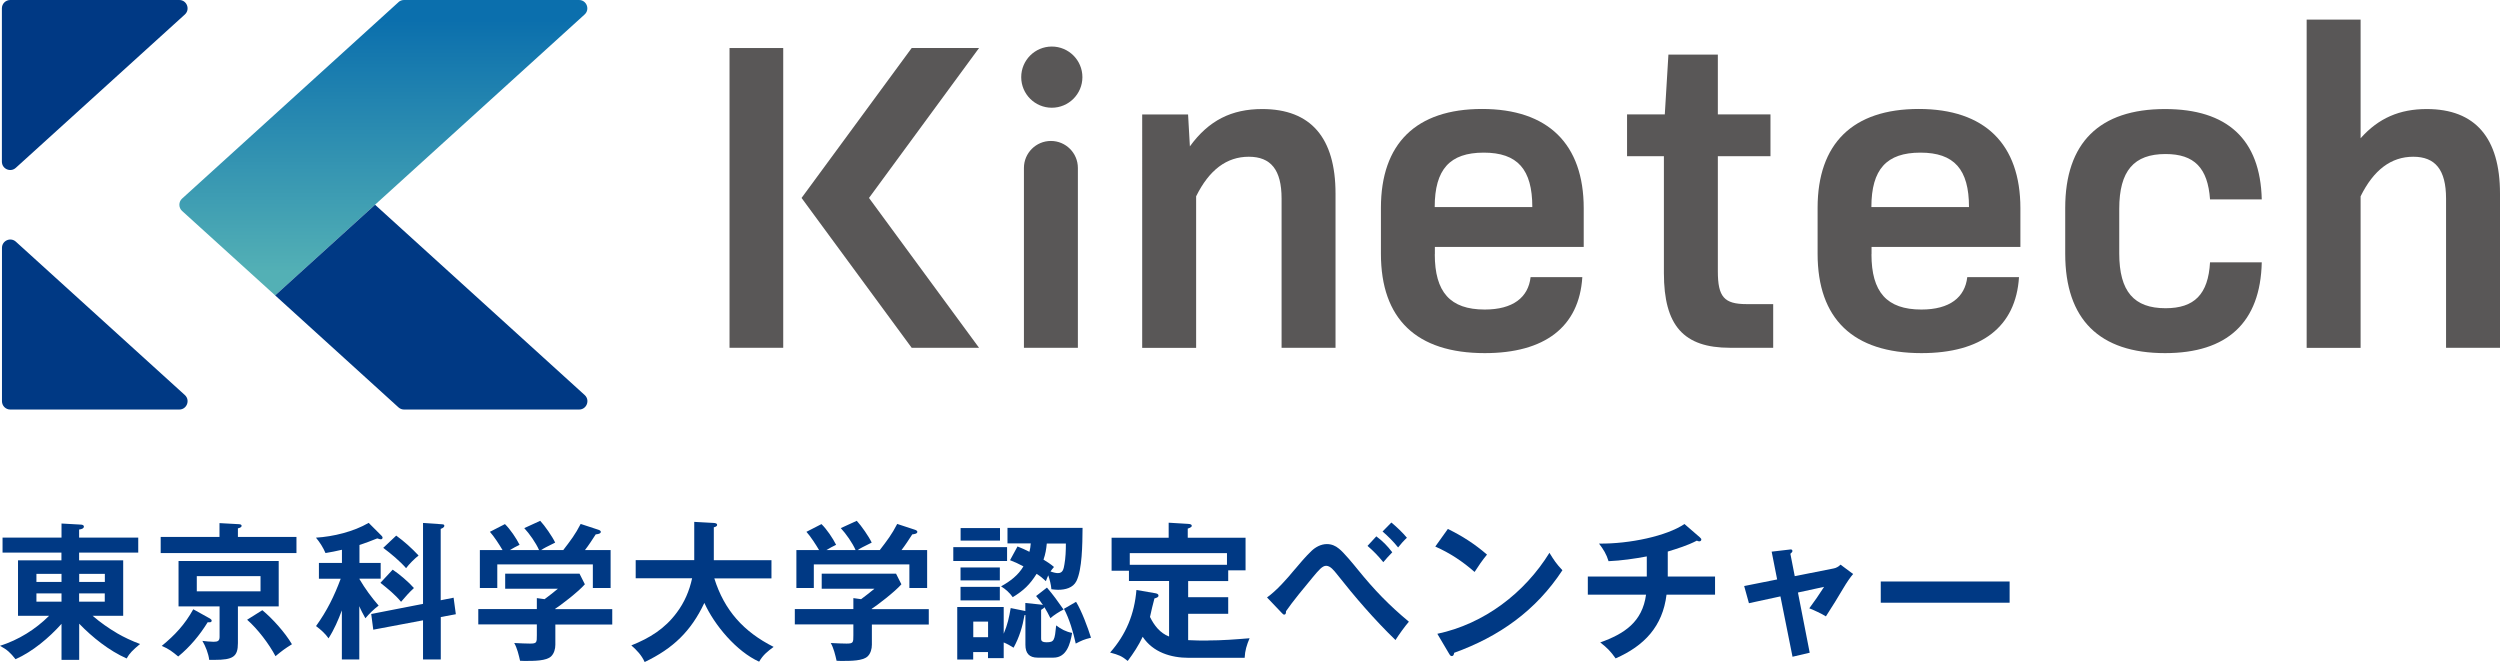 <?xml version="1.0" encoding="UTF-8"?><svg id="_レイヤー_2" xmlns="http://www.w3.org/2000/svg" xmlns:xlink="http://www.w3.org/1999/xlink" viewBox="0 0 304 80.5"><defs><linearGradient id="_名称未設定グラデーション_83" x1="46.62" y1="33.73" x2="46.62" y2="2.41" gradientUnits="userSpaceOnUse"><stop offset=".02" stop-color="#53b0b5"/><stop offset="1" stop-color="#0b6fad"/></linearGradient></defs><g id="_レイヤー_1-2"><path d="M1.25,49.8h20.55c.92,0,1.36-1.14.68-1.76L1.93,29.39c-.65-.59-1.69-.13-1.69.75v18.65c0,.56.45,1.01,1.01,1.01Z" fill="#003984"/><path d="M48.46.26l-26.32,23.89c-.44.4-.44,1.1,0,1.5l11.32,10.27L71.09,1.76c.68-.62.24-1.76-.68-1.76h-21.28c-.25,0-.49.09-.68.26Z" fill="url(#_名称未設定グラデーション_83)"/><path d="M45.6,24.9l-12.14,11.02,15,13.62c.19.17.43.26.68.26h21.28c.92,0,1.36-1.14.68-1.76l-25.49-23.14Z" fill="#003984"/><path d="M.23,1.01v18.65c0,.88,1.04,1.34,1.69.75L22.48,1.76C23.16,1.14,22.72,0,21.8,0H1.25C.69,0,.23.45.23,1.01Z" fill="#003984"/><polygon points="95.24 22.09 95.24 5.84 88.71 5.84 88.71 42.29 95.24 42.29 95.24 31.31 95.24 22.09" fill="#595757"/><polygon points="119.05 42.29 105.67 24.07 119.05 5.84 110.86 5.84 97.47 24.07 110.86 42.29 119.05 42.29" fill="#595757"/><path d="M127.79,17.14h0c1.81,0,3.28,1.47,3.28,3.28v21.87h-6.56v-21.87c0-1.81,1.47-3.28,3.28-3.28Z" fill="#595757"/><path d="M162.4,23.54v18.75h-6.56v-18.15c0-3.5-1.31-5.08-3.99-5.08s-4.81,1.59-6.4,4.81v18.43h-6.56V13.92h5.58l.22,3.88c2.3-3.17,5.08-4.54,8.8-4.54,5.91,0,8.91,3.5,8.91,10.28Z" fill="#595757"/><path d="M174.47,30.92c0,4.59,1.86,6.72,6.07,6.72,3.45,0,5.3-1.48,5.58-3.94h6.29c-.38,6.07-4.59,9.24-11.86,9.24-8.31,0-12.63-4.16-12.63-12.08v-5.58c0-7.82,4.27-12.03,12.3-12.03s12.36,4.27,12.36,12.08v4.7h-18.1v.88ZM174.47,25.18h11.86c0-4.59-1.8-6.62-5.91-6.62s-5.96,2.02-5.96,6.62Z" fill="#595757"/><path d="M215.62,36.99v5.3h-5.25c-5.63,0-8.04-2.68-8.04-9.08v-14.22h-4.48v-5.08h4.59l.44-7.27h6.01v7.27h6.4v5.08h-6.4v14c0,3.12.77,3.99,3.5,3.99h3.23Z" fill="#595757"/><path d="M227.57,30.92c0,4.59,1.86,6.72,6.07,6.72,3.45,0,5.3-1.48,5.58-3.94h6.29c-.38,6.07-4.59,9.24-11.86,9.24-8.31,0-12.63-4.16-12.63-12.08v-5.58c0-7.82,4.27-12.03,12.3-12.03s12.36,4.27,12.36,12.08v4.7h-18.1v.88ZM227.57,25.18h11.86c0-4.59-1.8-6.62-5.91-6.62s-5.96,2.02-5.96,6.62Z" fill="#595757"/><path d="M251.13,30.87v-5.58c0-7.93,4.16-12.03,12.14-12.03,7.55,0,11.59,3.66,11.76,10.99h-6.29c-.27-3.83-1.91-5.52-5.41-5.52-3.83,0-5.63,2.02-5.63,6.67v5.41c0,4.65,1.8,6.67,5.63,6.67,3.5,0,5.19-1.69,5.41-5.58h6.29c-.16,7.33-4.21,11.04-11.76,11.04-7.98,0-12.14-4.1-12.14-12.08Z" fill="#595757"/><path d="M304,23.54v18.75h-6.56v-18.15c0-3.5-1.31-5.08-3.99-5.08s-4.81,1.59-6.4,4.81v18.43h-6.56V2.38h6.56v14.43c2.19-2.46,4.76-3.55,8.04-3.55,5.9,0,8.91,3.5,8.91,10.28Z" fill="#595757"/><circle cx="127.9" cy="9.38" r="3.72" fill="#595757"/><path d="M9.62,80.24h-2.14v-4.38c-1.51,1.69-3.52,3.38-5.59,4.3-.64-.8-.98-1.13-1.89-1.63,2.25-.71,4.32-2,5.97-3.65h-3.78v-6.74h5.28v-.94H.31v-1.83h7.17v-1.71l2.32.13c.15,0,.4.04.4.24,0,.22-.27.33-.58.36v.98h7.19v1.83h-7.19v.94h5.36v6.74h-3.72c.93.8,1.91,1.49,3.01,2.14.71.42,1.78.93,2.76,1.29-.89.75-1.27,1.11-1.63,1.76-2.12-.94-4.16-2.56-5.77-4.23v4.39ZM7.48,69.78h-3.05v.98h3.05v-.98ZM4.43,72.16v1h3.05v-1h-3.05ZM12.75,70.76v-.98h-3.12v.98h3.12ZM9.62,73.16h3.12v-1h-3.12v1Z" fill="#003984"/><path d="M26.69,63.61l2.36.13c.18.02.33.04.33.2,0,.15-.13.22-.45.31v1.04h7.12v1.96h-16.51v-1.96h7.15v-1.67ZM23.51,74.09l2.03,1.13c.09.05.2.15.2.25,0,.18-.15.2-.27.2h-.22c-.96,1.56-2.16,3-3.58,4.16-.73-.6-1.11-.91-2-1.29,1.62-1.33,2.81-2.61,3.83-4.45ZM28.93,78.21c0,1.65-.6,2.03-2.85,2.03h-.64c-.09-.76-.44-1.65-.83-2.31.44.05.93.11,1.38.11.51,0,.71-.13.71-.6v-3.7h-4.99v-5.52h12.18v5.52h-4.96v4.47ZM23.93,71.91h7.75v-1.85h-7.75v1.85ZM30.05,75.36l1.85-1.16c1.27,1.05,2.76,2.72,3.6,4.14-.93.58-1.18.78-2,1.45-.8-1.51-2.16-3.3-3.45-4.43Z" fill="#003984"/><path d="M46.03,73.65c-.6.45-1.11.96-1.6,1.53-.27-.49-.53-.96-.74-1.47v6.48h-2.12v-5.97c-.44,1.18-.94,2.34-1.62,3.4-.4-.58-.96-1.07-1.52-1.49,1.33-1.85,2.21-3.63,3-5.76h-2.65v-1.92h2.8v-1.6c-.67.16-1.33.29-2,.4-.27-.65-.71-1.34-1.16-1.87,2.12-.13,4.58-.73,6.41-1.8l1.58,1.58c.05.05.11.13.11.22s-.07.2-.2.2c-.05,0-.2-.02-.45-.11-.71.29-1.43.56-2.16.8v2.18h2.58v1.92h-2.58v.05c.71,1.2,1.43,2.18,2.34,3.23ZM55.16,72.69l.27,2-1.83.34v5.16h-2.16v-4.76l-6.05,1.14-.25-1.91,6.3-1.23v-9.84l2.32.16c.18.02.27.04.27.18,0,.2-.24.31-.44.38v8.68l1.56-.31ZM50.33,71.51c-.54.49-1.09,1.11-1.56,1.67-.76-.91-1.58-1.56-2.51-2.31l1.49-1.6c.83.56,1.91,1.47,2.58,2.23ZM50.9,67.55c-.47.36-1.16,1.05-1.52,1.54-.76-.87-1.85-1.78-2.78-2.47l1.58-1.49c.98.71,1.89,1.53,2.72,2.42Z" fill="#003984"/><path d="M74.45,74.07v1.87h-6.92v2.47c0,.49-.15,1.05-.51,1.4-.58.56-2.02.56-3.25.56-.16,0-.2,0-.53-.02-.15-.67-.36-1.56-.71-2.16.71.04,1.53.07,1.92.07.83,0,.83-.13.83-1.02v-1.31h-7.12v-1.87h7.12v-1.33l.94.13c.54-.4,1.09-.83,1.62-1.27h-6.41v-1.83h9.04l.65,1.29c-.84.96-3.05,2.63-3.61,2.98v.04h6.92ZM65.55,66.89c-.38-.87-1.16-1.98-1.8-2.67l1.94-.89c.56.6,1.47,1.91,1.82,2.65-1.07.53-1.36.67-1.71.91h2.69c.87-1.13,1.47-1.91,2.12-3.18l2.16.71c.13.04.29.13.29.25,0,.25-.44.29-.62.31-.42.65-.83,1.29-1.31,1.91h3.12v4.61h-2.16v-2.87h-11.62v2.87h-2.12v-4.61h2.76c-.38-.65-1.04-1.67-1.54-2.22l1.83-.94c.64.62,1.38,1.72,1.78,2.52-.38.18-.83.42-1.18.64h3.54Z" fill="#003984"/><path d="M78.39,80.5c-.38-.84-.94-1.42-1.62-2.02,2.23-.89,4.07-2.02,5.52-3.98.94-1.25,1.54-2.65,1.87-4.18h-6.86v-2.21h7.12v-4.65l2.38.13c.2.02.4.05.4.24s-.25.25-.4.29v4h7.01v2.21h-6.95c1.22,3.9,3.58,6.5,7.21,8.33-.74.56-1.27.96-1.76,1.8-2.74-1.23-5.45-4.45-6.66-7.15-1.62,3.45-3.81,5.54-7.25,7.19Z" fill="#003984"/><path d="M112.94,74.07v1.87h-6.92v2.47c0,.49-.15,1.05-.51,1.4-.58.56-2.02.56-3.25.56-.16,0-.2,0-.53-.02-.15-.67-.36-1.56-.71-2.16.71.04,1.53.07,1.92.07.83,0,.83-.13.83-1.02v-1.31h-7.12v-1.87h7.12v-1.33l.94.13c.54-.4,1.09-.83,1.62-1.27h-6.41v-1.83h9.04l.65,1.29c-.84.96-3.05,2.63-3.61,2.98v.04h6.92ZM104.04,66.89c-.38-.87-1.16-1.98-1.8-2.67l1.94-.89c.56.6,1.47,1.91,1.82,2.65-1.07.53-1.36.67-1.71.91h2.69c.87-1.13,1.47-1.91,2.12-3.18l2.16.71c.13.04.29.13.29.25,0,.25-.44.29-.62.31-.42.65-.83,1.29-1.31,1.91h3.12v4.61h-2.16v-2.87h-11.62v2.87h-2.12v-4.61h2.76c-.38-.65-1.04-1.67-1.54-2.22l1.83-.94c.64.62,1.38,1.72,1.78,2.52-.38.18-.83.42-1.18.64h3.54Z" fill="#003984"/><path d="M122.46,66.53v1.69h-6.54v-1.69h6.54ZM126,72.47l1.31-1.02c.76.89,1.31,1.65,2.02,2.67-.47.22-1.23.71-1.6,1.05-.24-.47-.47-.93-.73-1.34-.04.09-.15.18-.4.33v3.49c0,.2.02.45.67.45.93,0,.98-.25,1.16-2.05.58.44,1.2.78,1.94.91-.22,1.29-.65,3.01-2.27,3.01h-1.92c-1.04,0-1.49-.54-1.49-1.56v-3.63l-.11.02c-.24,1.4-.64,2.71-1.33,3.96-.4-.25-.74-.45-1.2-.64v1.91h-1.91v-.74h-1.8v.91h-1.94v-6.39h5.65v3.25c.47-1.11.65-1.96.85-3.12l1.78.36v-.98l1.92.2c.13.02.18.04.22.05-.27-.42-.51-.73-.83-1.09ZM121.6,64.21v1.53h-4.79v-1.53h4.79ZM121.58,69v1.58h-4.78v-1.58h4.78ZM121.58,71.36v1.65h-4.78v-1.65h4.78ZM120.15,75.59h-1.8v1.89h1.8v-1.89ZM123.16,72.63c-.4-.56-.84-.96-1.43-1.33,1.11-.62,2.07-1.33,2.72-2.43-.54-.29-1.05-.53-1.63-.75l.91-1.67c.51.2.96.4,1.45.65.09-.34.13-.64.16-1.02h-2.83v-1.89h9.13c-.02,2.12-.05,5.03-.74,6.46-.42.85-1.38,1.07-2.25,1.07-.27,0-.54-.04-.8-.07-.05-.6-.2-1.13-.38-1.69-.11.24-.2.45-.29.71-.36-.34-.69-.62-1.13-.89-.82,1.31-1.58,2.03-2.89,2.83ZM128.16,68.95c-.15.16-.27.33-.42.54.42.15.69.2.91.2.6,0,.69-.51.78-1.04.15-.83.18-1.71.18-2.56h-2.32c-.07.71-.16,1.27-.4,1.96.44.27.87.54,1.27.89ZM132.66,77.55c-.84.2-1.11.33-1.85.71-.29-1.36-.78-3.01-1.43-4.23l1.47-.85c.67,1.09,1.43,3.12,1.82,4.38Z" fill="#003984"/><path d="M146.9,77.88c1.69,0,3.36-.13,5.05-.27-.35.83-.56,1.49-.6,2.38h-6.81c-2.16,0-4.34-.67-5.59-2.56-.49,1.05-1.13,2.02-1.82,2.94-.73-.6-1.07-.73-2.14-1.02,1.94-2.2,2.96-4.68,3.2-7.61l2.32.4c.18.04.36.09.36.29,0,.18-.18.25-.49.34-.2.73-.38,1.51-.54,2.25.51,1.04,1.22,1.96,2.32,2.38v-6.75h-4.88v-1.25h-2.11v-4.01h6.94v-1.83l2.32.14c.33.02.49.07.49.24,0,.15-.22.24-.49.34v1.11h7.03v3.96h-2.11v1.31h-4.87v1.96h4.87v2.02h-4.87v3.2c.82.05,1.62.05,2.42.05ZM149.2,67.26h-11.82v1.42h11.82v-1.42Z" fill="#003984"/><path d="M157.43,69.26c.65-.78,1.31-1.56,2.05-2.27.47-.45,1.14-.83,1.87-.83.56,0,1.04.2,1.47.56.58.45,1.76,1.89,2.27,2.52,2.02,2.49,3.76,4.3,6.23,6.36-.47.53-1.25,1.62-1.63,2.23-2.6-2.52-4.96-5.27-7.12-8.01-.36-.45-.8-1.02-1.31-1.02-.47,0-.89.51-1.65,1.42-.91,1.09-2.47,2.98-3.23,4.1,0,.27-.04.42-.24.42-.07,0-.18-.11-.25-.18l-1.82-1.91c1.18-.85,2.42-2.25,3.36-3.4ZM167.36,65.22c.8.6,1.33,1.14,1.94,1.94-.31.31-.82.87-1.09,1.2-.62-.76-1.18-1.34-1.92-1.98l1.07-1.16ZM169.19,63.54c.58.47,1.42,1.27,1.89,1.85-.36.33-.78.8-1.07,1.18-.58-.73-1.22-1.36-1.89-1.94l1.07-1.09Z" fill="#003984"/><path d="M180.82,67.44c-.56.67-1.07,1.42-1.51,2.11-1.47-1.29-2.98-2.29-4.78-3.09l1.53-2.14c1.74.85,3.27,1.83,4.76,3.12ZM188.41,67.22c.56.91.84,1.34,1.58,2.12-3.23,4.92-7.68,8.06-13.16,10.04-.04.24-.11.4-.29.4-.15,0-.24-.13-.29-.22l-1.47-2.49c5.68-1.2,10.62-4.96,13.64-9.86Z" fill="#003984"/><path d="M202.79,70.11h5.76v2.2h-5.9c-.47,3.87-2.72,6.23-6.19,7.75-.6-.85-1.05-1.31-1.87-1.94,2.94-1.05,5.12-2.49,5.57-5.81h-7.08v-2.2h7.17v-2.45c-1.54.29-3.09.51-4.65.58-.25-.84-.64-1.47-1.16-2.14,3.72.05,8.26-.93,10.39-2.38l1.85,1.6c.16.15.2.2.2.29,0,.13-.11.22-.25.22-.11,0-.2-.04-.29-.09-1.11.58-2.34.96-3.54,1.33v3.05Z" fill="#003984"/><path d="M215.44,67.08l2.14-.25c.11-.02.13-.02.16-.02.11,0,.22.04.22.2,0,.09-.11.22-.25.33l.53,2.72,4.7-.93c.33-.05.65-.24.87-.47l1.53,1.14c-.31.34-.82,1.09-1.2,1.74-.6,1.02-1.33,2.21-2.11,3.41-.54-.34-1.42-.74-2.02-.98.58-.78,1.25-1.74,1.8-2.61l-3.18.69,1.43,7.32-2.09.49-1.47-7.34-3.83.83-.58-2.09,4.01-.8-.67-3.4Z" fill="#003984"/><path d="M244.37,70.71v2.58h-15.67v-2.58h15.67Z" fill="#003984"/></g></svg>